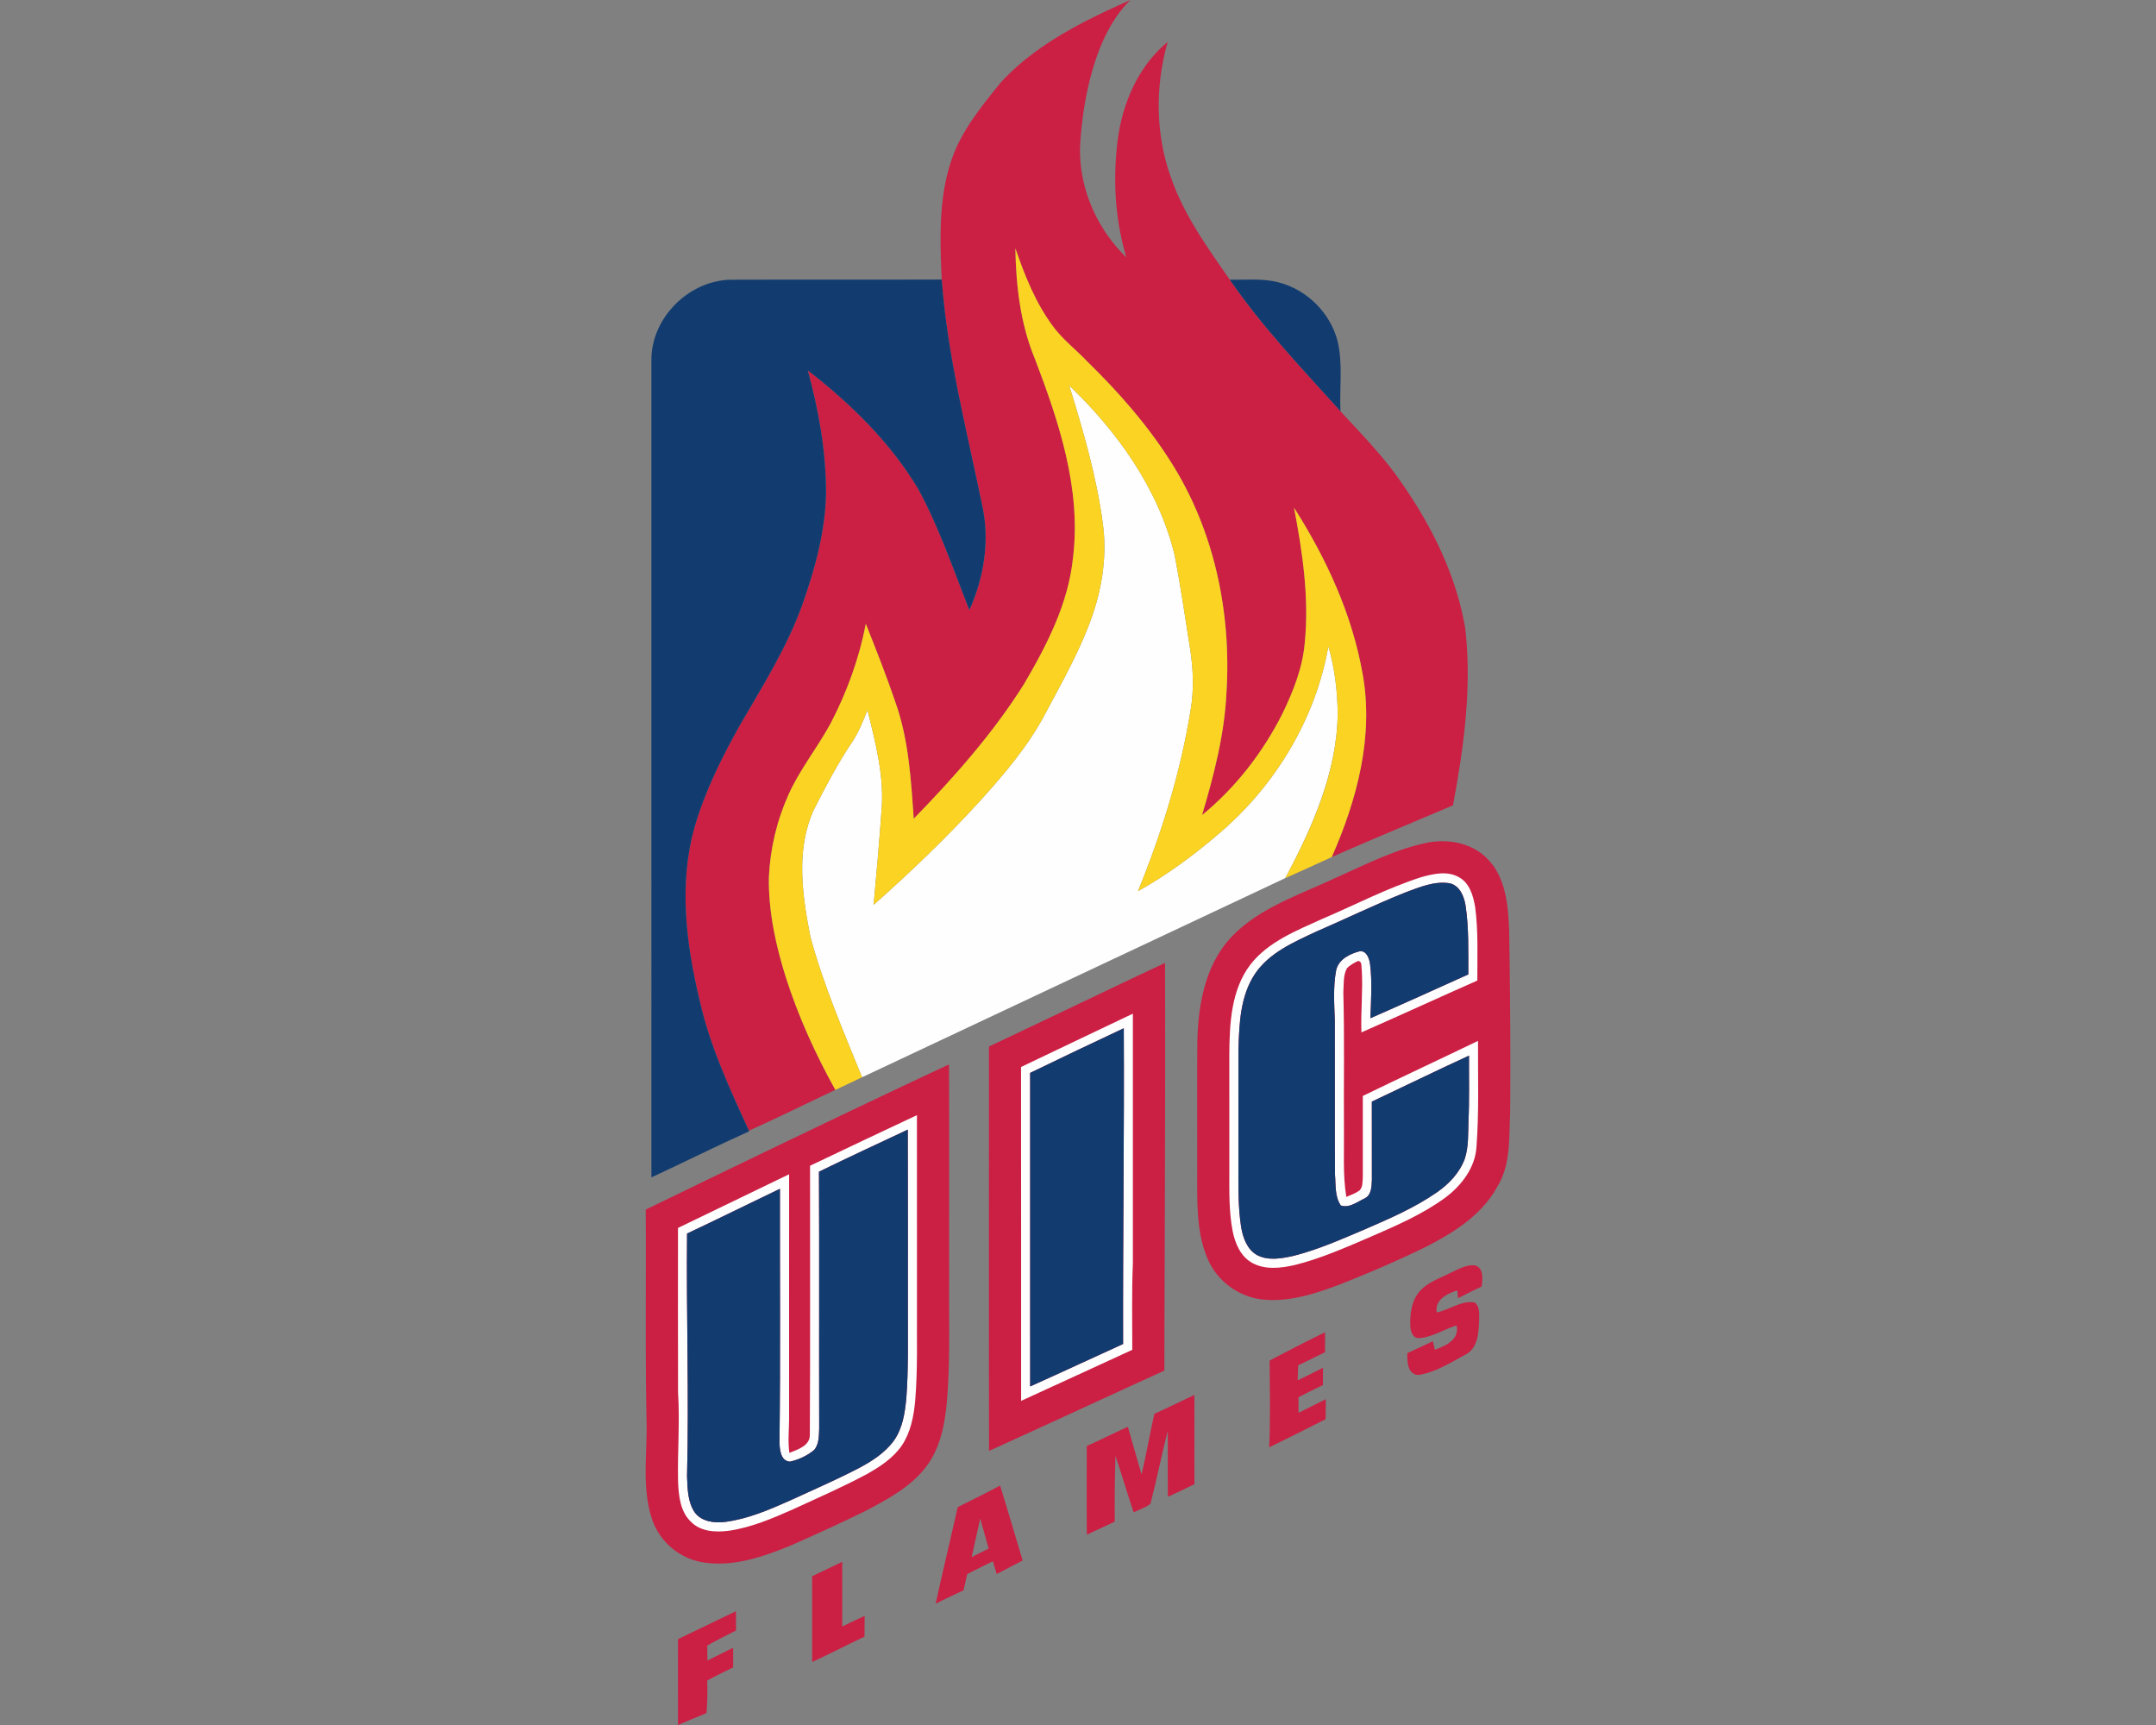 <svg xmlns="http://www.w3.org/2000/svg" xml:space="preserve" width="2000" height="1600"
     style="shape-rendering:geometricPrecision;text-rendering:geometricPrecision;image-rendering:optimizeQuality;fill-rule:evenodd;clip-rule:evenodd"><rect width="100%" height="100%" fill="#808080" stroke="none"/><path d="M888.42 1397.93c13.15-6.64 26.4-13.02 39.34-20.04 7.1 23.13 13.95 46.33 20.92 69.52-8.03 4.14-15.99 8.42-24.08 12.52-1.2-3.94-2.39-7.91-3.58-11.8-7.99 3.92-15.97 7.83-23.83 11.98-1.06 5-2.21 10.04-3.45 15.04-8.66 3.94-17.24 8.12-25.78 12.34 6.59-29.9 13.7-59.69 20.46-89.56zm-289.4-275.97c93.5-45.43 187.16-90.57 281.31-134.68.24 66.79.03 133.59.11 200.39-.31 37.54 1.11 75.17-2.08 112.61-1.97 21.08-6.17 43.04-19.31 60.26-14.14 18.62-35.27 29.79-55.47 40.55-22.79 11.23-45.92 21.76-69.15 32.03-25.86 10.63-53.89 20.56-82.25 16.02-21.68-3.4-40.58-19.39-47.38-40.29-9.72-29.59-4.17-61.15-5.05-91.64-1.27-65.06-.34-130.17-.73-195.25zm318.37-151.25c54.53-25.7 108.77-51.91 163.33-77.56.39 126.05-.31 252.09-.62 378.14-54.25 24.74-108.31 49.84-162.61 74.47-.26-125.01-.05-250.04-.1-375.05zm404.94-188.74c20.2-4.41 43.1-.47 57.78 14.96 17.03 17.55 18.93 43.53 19.88 66.69.86 56.19 1.33 112.41.89 168.6-1.17 22.89.77 47.6-11.67 67.98-14.34 26.74-41 43.38-67.26 56.66-25.99 12.71-52.62 24.09-79.53 34.69-22.43 8.43-46.18 16.18-70.48 13.85-22.3-2.13-42.78-16.93-51.52-37.57-10.43-23.88-9.78-50.56-9.85-76.08.13-42.29-.26-84.58.18-126.87.83-33.95 7.57-70.4 31.71-95.92 25.54-26.71 61.63-38.38 94.25-53.72 28.01-12.32 55.52-26.71 85.62-33.27zM928.41 76.44c32.64-35.42 76.88-57.15 120.26-76.44-16.15 15.69-26.06 36.54-33.03 57.64-7.94 25.02-12.14 51.11-13.67 77.27-1.5 38.74 15.25 77.02 42.92 103.85-9.83-32.7-12.32-67.34-8.9-101.23 3.19-36.95 18.02-74.55 47.19-98.58-11.79 41.56-11.38 86.76 3.69 127.44 12.05 34.1 33.52 63.58 53.93 93.04 30.18 43.87 67.11 82.53 102.66 122 19.05 20.77 38.99 40.92 55.12 64.15 29.04 41.15 52.38 87.64 60.68 137.69 6.22 54.68-1.38 109.94-11.44 163.72-37.52 15.92-75.14 31.58-112.45 47.99 23.33-52.84 39.18-111.86 28.67-169.79-9.69-55.28-33.63-107.21-63.65-154.28 7.9 41.23 14.18 83.47 9.95 125.53-1.97 23.1-10.73 44.91-20.74 65.6-18.13 35.91-43.35 68.51-74.52 94 10.91-36.9 20.74-74.53 22.61-113.13 4.82-74.71-11.41-151.93-52.1-215.33-21.44-33.76-48.04-63.94-76.57-91.84-10.94-11.56-23.88-21.26-33.13-34.31-15.59-21.39-25.42-46.2-33.97-71.07.59 34.82 4.69 70.19 18.15 102.58 22.3 58.37 42.99 120.47 35.37 183.82-4.18 42.6-24.17 81.39-45.51 117.74-28.73 45.69-64.77 86.32-102.32 124.91-2.54-36.36-4.64-73.44-17.01-108.08-8.32-24.55-17.87-48.67-27.46-72.76-6.09 32.16-17.45 63.17-32.49 92.18-12.29 22.72-28.81 43-39.36 66.7-10.84 24.19-16.96 50.51-18.05 77.01-.36 31.37 6.41 62.38 15.79 92.18 11.59 36.25 27.41 71.07 45.9 104.29-26.76 12.55-53.23 25.72-80.18 37.83-17.86-39-36.14-78.33-45.63-120.42-12.6-52.4-19.68-108.31-4.83-161.05 9.52-32.9 24.82-63.79 41.47-93.61 21.49-37.08 44.67-73.64 59.04-114.27 11.59-33.09 21-67.55 21.47-102.84-.03-38.27-6.87-76.23-16.93-113.05 39.77 30.88 76.64 66.87 102.63 110.33 19.31 35.73 32.36 74.37 47.29 112.04 13.46-30.08 19.09-64.17 11.96-96.64-14.24-69.62-32.36-138.8-37.63-209.93-1.79-41.02-3.37-84.24 13.67-122.62 10.19-22.27 25.9-41.33 41.15-60.26zm417.08 1104.2c7.1-3.27 14.49-7.7 22.58-7 8.56 2.33 7.13 12.86 6.38 19.68-7.39 3.42-14.62 7.1-21.88 10.78-.16-1.81-.52-5.44-.7-7.25-9.36 3.08-20.98 8.5-19.09 20.48 11.85-2.41 22.51-11.2 35.09-9.28 4.92 3.57 4.25 10.55 4.25 15.94-.47 11.83-.93 26.61-13.07 32.7-13.74 7.34-27.54 16.21-43.17 18.64-10.32-.28-10.5-12.65-10.4-20.25 7.96-3.58 15.82-7.34 23.7-11.07.47 2 1.35 5.94 1.81 7.94 9.99-3.66 23.06-9.26 20.18-22.54-11.77 3.53-22.46 10.94-34.93 11.77-6.09-.05-7.78-6.71-7.96-11.59-.44-11.33 1.24-23.88 9.28-32.51 7.58-8.04 18.34-11.54 27.93-16.44zm-167.69 81.31c17.01-8.92 34.05-17.81 51.34-26.16.05 6.15.05 12.29-.02 18.44-8.3 4.02-16.49 8.27-24.9 12.13-.15 4.67-.33 9.31-.44 14 7.89-3.83 15.69-7.77 23.52-11.69-.05 5.34-.08 10.68-.1 16.05a787.74 787.74 0 0 0-22.72 11.33c.06 4.8.08 9.57.11 14.39 8.45-4.17 16.85-8.4 25.28-12.62 0 6.17-.05 12.34-.18 18.53-17.4 8.8-34.8 17.56-52.3 26.12 1.09-26.82.57-53.68.41-80.52zm-106.91 49.35c12.5-5.5 24.66-11.67 37.06-17.37.13 27.56-.06 55.12.07 82.69-8.11 4.07-16.36 7.93-24.63 11.69-.15-20.41 0-40.84-.08-61.25-5.81 22.51-10.24 45.38-16.2 67.84-4.62 3.55-10.27 5.36-15.46 7.85-5.86-17.37-11.02-35-16.9-52.37-.6 20.3-.86 40.63-.65 60.96-8.56 4.17-17.27 8.03-25.88 12.13-.18-27.41-.08-54.84-.05-82.25 12.78-5.75 25.33-12 38.09-17.81 4.28 14.7 8.35 29.48 12.73 44.18 4.38-18.69 7.65-37.6 11.9-56.29zm-317.51 150.76c9.23-4.57 18.59-8.87 27.88-13.38.02 19.99 0 39.98.02 59.97 6.9-3.32 13.8-6.64 20.8-9.77-.05 6.4-.08 12.8-.16 19.24-16.28 7.59-32.2 15.92-48.54 23.41v-79.47zm-124.44 58.36c17.87-8.76 35.89-17.21 53.76-26 .02 5.96.05 11.92.07 17.94-8.97 4.54-17.99 9-26.73 14 .05 4.62.1 9.26.16 13.9 7.96-3.97 15.92-7.96 23.85-11.9.08 6.07.08 12.16.03 18.28-8.12 3.86-16.18 7.8-24.07 12.16.34 10.06.21 20.12-.67 30.18-8.84 3.61-17.63 7.31-26.42 11.02.02-26.52-.03-53.05.02-79.58zm272.45-76.2c5.26-2.62 10.53-5.22 15.76-7.86-2.72-9.28-5.23-18.62-7.85-27.93-2.57 11.93-5.34 23.83-7.91 35.79z" style="fill:#cc1f44;fill-rule:nonzero"/>
    <path d="M751.44 1081.28c32.98-15.82 66.09-31.33 99.15-46.94.03 58.86.03 117.75.03 176.64-.24 29.56.83 59.14-1.69 88.62-1.35 14.29-4.2 28.97-12.31 41.08-8.12 11.87-20.49 19.91-32.86 26.81-22.35 11.95-45.61 22.04-68.58 32.67-19.01 8.38-38.43 16.67-59.12 19.68-12.03 1.58-26.06.91-35.08-8.32-9.99-9.41-11.39-24.09-11.98-37.03-.6-27.67 1.73-55.33 0-83-.19-50.82-.06-101.67-.06-152.52 34.33-16.67 68.72-33.19 103.07-49.79-.07 76.06-.02 152.13-.02 228.19-.16 10.06-1.17 20.17.28 30.23 7.91-3.19 19.56-6.69 18.96-17.35.49-82.97.08-166 .21-248.97zm48.23-82.07c-17.4-42.84-35.79-85.55-47.92-130.25-7.55-38.69-13.82-81.11 3.34-118.19 10.87-21.39 22.04-42.7 35.45-62.62 6.09-9.18 10.21-19.42 14.13-29.66 7.52 30.6 15.87 61.92 13.02 93.71-2.03 29.04-4.62 58.03-7.26 87.02 34.17-30.21 67.15-61.87 97.96-95.55 23.21-25.65 46-52.28 62.02-83.16 15.54-29.22 32.03-58.19 42.92-89.56 9.46-27.49 13.69-57.1 9.59-86.04-5.86-43.43-18.15-85.67-31.11-127.41 44.78 42.83 82.61 95.75 97.67 156.64 5.71 29.14 9.91 58.57 14.55 87.9 2.93 18.93 3.68 38.25.34 57.18-9.34 57.53-26.74 113.52-48.75 167.4 27.23-15.25 52.48-33.92 76.1-54.27 51.53-44.16 88.74-105.77 100.51-172.85 5.86 20.07 8.45 41.02 8.66 61.92-.36 54.05-23.58 106.13-48.57 153.04L799.67 999.21zm518.44-185.51c11.23-3.18 24.19-6.22 35.03-.2 10.16 5.36 13.53 17.47 15.32 28.03 2.93 22.53 1.92 45.3 1.97 67.96-35.91 15.89-71.59 32.28-107.53 48.1-.67-19.37 1.48-38.69.34-58.01-.65-2.95.73-7.54-3.32-8.32-3.73 1.82-7.54 3.79-10.45 6.85-3.66 6.82-2.8 14.88-3.34 22.35 1.16 42.34.28 84.68.57 127.05.31 20.88-1.17 41.93 2.2 62.68 4.15-1.82 8.56-3.3 12.27-5.99 3.16-3.24 2.67-8.22 3.03-12.37.05-25.1-.03-50.2 0-75.3 35.5-17.27 71.31-33.92 106.88-51.08-.18 32.62 1.01 65.29-1.4 97.83-1.01 19.52-13.84 36.3-29.01 47.61-21.42 15.66-45.98 26.19-70.17 36.69-22.71 9.75-45.48 19.81-69.54 25.8-12.97 2.93-27.51 4.67-39.6-2.13-10.55-5.94-15.61-17.92-17.89-29.25-3.53-18.28-3.11-36.97-3.09-55.51-.02-36.23.03-72.48-.02-108.73.23-28.52 1.63-59.64 19.68-83.23 16.67-21.26 42.76-31.4 66.64-42.27 30.44-12.94 59.87-28.42 91.43-38.56zm-14.81 14.21c-27.9 11.15-54.92 24.35-82.48 36.25-20.82 9.78-43.54 19.53-56.79 39.34-13.4 20.28-14.44 45.46-15.17 68.95-.13 34.56-.02 69.13-.05 103.69.08 20.69-.67 41.54 2.52 62.05 1.68 9.83 5.42 20.49 14.49 25.8 10.5 5.68 22.98 3.32 34.07.88 22.9-5.78 44.53-15.48 66.23-24.63 23-10.01 46.26-19.99 66.92-34.38 11.15-7.76 21.06-18.15 25.78-31.12 3.63-11.25 3.03-23.26 3.39-34.93.96-20.22.37-40.45.5-60.7-30.21 13.9-60.06 28.5-90.13 42.68.07 24.14.05 48.28.05 72.45-.29 6.17-.31 14.24-6.8 17.35-6.82 3.19-14.18 9.23-22.04 6.51-5.75-8.38-4.56-19.17-5.42-28.79-.26-47.63.03-95.24-.13-142.87-.54-15.45-1.66-31.14 1.22-46.44 2.23-10.29 12.97-15.48 22.3-17.79 6.33-.02 8.4 7.05 9.18 12.16 2.05 16.6.86 33.4.31 50.07 30.37-13.3 60.58-26.99 90.81-40.63-.03-21.31.62-42.78-2.54-63.94-1.38-8.48-5.37-18.39-14.63-20.59-14.44-2.36-28.34 3.76-41.59 8.63zM947.16 989.67c34.53-16.57 69.18-32.96 103.74-49.45.05 77.22.03 154.46 0 231.68-1.11 26.68-.52 53.39-.54 80.1-34.31 15.92-68.77 31.5-103.13 47.35-.07-103.23.08-206.46-.07-309.68zm8.45 5.47c.05 96.95 0 193.87.02 290.83 28.84-12.92 57.44-26.3 86.2-39.37-.26-97.65 1.16-195.25.64-292.87-29.01 13.66-58 27.38-86.86 41.41zm-195.9 91.66c.39 79.4 0 158.77.21 238.16-.32 6.75 0 14.6-4.78 20.02-6.43 5.29-14.26 9-22.42 10.74-8.54-.65-9.34-10.95-9.65-17.51 1.04-78.49.28-157.05.44-235.57-28.73 13.82-57.33 27.9-86.17 41.54-.77 75.02 1.9 150-.02 225 .49 11.48.47 24.03 7.29 33.86 6.48 8.45 18.28 9.85 28.18 8.58 20.93-2.72 40.53-11.17 59.67-19.65 21.28-9.83 42.86-19.14 63.68-29.93 12.45-6.56 24.79-14.36 33.16-25.93 8.07-11.43 10.17-25.72 11.46-39.33 2.03-26.84 1.33-53.78 1.43-80.67-.05-56.11.13-112.22-.08-168.34-27.53 12.89-55.1 25.73-82.4 39.03z"
          style="fill:#fefefe;fill-rule:nonzero"/>
    <path d="M941.92 230.36c8.55 24.87 18.38 49.68 33.97 71.07 9.25 13.05 22.19 22.75 33.13 34.31 28.53 27.9 55.13 58.08 76.57 91.84 40.69 63.4 56.92 140.62 52.1 215.33-1.87 38.6-11.7 76.23-22.61 113.13 31.17-25.49 56.39-58.09 74.52-94 10.01-20.69 18.77-42.5 20.74-65.6 4.23-42.06-2.05-84.3-9.95-125.53 30.02 47.07 53.96 99 63.65 154.28 10.51 57.93-5.34 116.95-28.67 169.79-14.27 6.69-28.66 13.05-43.05 19.48 25.28-47.3 48.21-98.46 48.57-153.04-.21-20.9-2.8-41.85-8.66-61.92-11.77 67.08-48.98 128.69-100.51 172.85-23.62 20.35-48.87 39.02-76.1 54.27 22.01-53.88 39.41-109.87 48.75-167.4 3.34-18.93 2.59-38.25-.34-57.18-4.64-29.33-8.84-58.76-14.55-87.9-15.06-60.89-52.89-113.81-97.67-156.64 12.96 41.74 25.25 83.98 31.11 127.41 4.1 28.94-.13 58.55-9.59 86.04-10.89 31.37-27.38 60.34-42.92 89.56-16.02 30.88-38.81 57.51-62.02 83.16-30.81 33.68-63.79 65.34-97.96 95.55 2.64-28.99 5.23-57.98 7.26-87.02 2.85-31.79-5.5-63.11-13.02-93.71-3.92 10.24-8.04 20.48-14.13 29.66-13.41 19.92-24.58 41.23-35.45 62.62-17.16 37.08-10.89 79.5-3.34 118.19 12.13 44.7 30.52 87.41 47.92 130.25-8.28 3.89-16.5 7.83-24.74 11.72-18.49-33.22-34.31-68.04-45.9-104.29-9.38-29.8-16.15-60.81-15.79-92.18 1.09-26.5 7.21-52.82 18.05-77.01 10.55-23.7 27.07-43.98 39.36-66.7 15.04-29.01 26.4-60.02 32.49-92.18 9.59 24.09 19.14 48.21 27.46 72.76 12.37 34.64 14.47 71.72 17.01 108.08 37.55-38.59 73.59-79.22 102.32-124.91 21.34-36.35 41.33-75.14 45.51-117.74 7.62-63.35-13.07-125.45-35.37-183.82-13.46-32.39-17.56-67.76-18.15-102.58z"
          style="fill:#fbd322;fill-rule:nonzero"/>
    <path d="M604.28 331.93c1.07-38.4 35.37-71.8 73.67-72.48 65.22-.23 130.43.06 195.64-.13 5.27 71.13 23.39 140.31 37.63 209.93 7.13 32.47 1.5 66.56-11.96 96.64-14.93-37.67-27.98-76.31-47.29-112.04-25.99-43.46-62.86-79.45-102.63-110.33 10.06 36.82 16.9 74.78 16.93 113.05-.47 35.29-9.88 69.75-21.47 102.84-14.37 40.63-37.55 77.19-59.04 114.27-16.65 29.82-31.95 60.71-41.47 93.61-14.85 52.74-7.77 108.65 4.83 161.05 9.49 42.09 27.77 81.42 45.63 120.42l.26.54c-30.49 13.7-60.39 28.73-90.73 42.79V331.93zm155.43 754.87c27.3-13.3 54.87-26.14 82.4-39.03.21 56.12.03 112.23.08 168.34-.1 26.89.6 53.83-1.43 80.67-1.29 13.61-3.39 27.9-11.46 39.33-8.37 11.57-20.71 19.37-33.16 25.93-20.82 10.79-42.4 20.1-63.68 29.93-19.14 8.48-38.74 16.93-59.67 19.65-9.9 1.27-21.7-.13-28.18-8.58-6.82-9.83-6.8-22.38-7.29-33.86 1.92-75-.75-149.98.02-225 28.84-13.64 57.44-27.72 86.17-41.54-.16 78.52.6 157.08-.44 235.57.31 6.56 1.11 16.86 9.65 17.51 8.16-1.74 15.99-5.45 22.42-10.74 4.78-5.42 4.46-13.27 4.78-20.02-.21-79.39.18-158.76-.21-238.16zm195.9-91.66c28.86-14.03 57.85-27.75 86.86-41.41.52 97.62-.9 195.22-.64 292.87-28.76 13.07-57.36 26.45-86.2 39.37-.02-96.96.03-193.88-.02-290.83zm347.69-167.23c13.25-4.87 27.15-10.99 41.59-8.63 9.26 2.2 13.25 12.11 14.63 20.59 3.16 21.16 2.51 42.63 2.54 63.94-30.23 13.64-60.44 27.33-90.81 40.63.55-16.67 1.74-33.47-.31-50.07-.78-5.11-2.85-12.18-9.18-12.16-9.33 2.31-20.07 7.5-22.3 17.79-2.88 15.3-1.76 30.99-1.22 46.44.16 47.63-.13 95.24.13 142.87.86 9.62-.33 20.41 5.42 28.79 7.86 2.72 15.22-3.32 22.04-6.51 6.49-3.11 6.51-11.18 6.8-17.35 0-24.17.02-48.31-.05-72.45 30.07-14.18 59.92-28.78 90.13-42.68-.13 20.25.46 40.48-.5 60.7-.36 11.67.24 23.68-3.39 34.93-4.72 12.97-14.63 23.36-25.78 31.12-20.66 14.39-43.92 24.37-66.92 34.38-21.7 9.15-43.33 18.85-66.23 24.63-11.09 2.44-23.57 4.8-34.07-.88-9.07-5.31-12.81-15.97-14.49-25.8-3.19-20.51-2.44-41.36-2.52-62.05.03-34.56-.08-69.13.05-103.69.73-23.49 1.77-48.67 15.17-68.95 13.25-19.81 35.97-29.56 56.79-39.34 27.56-11.9 54.58-25.1 82.48-36.25zm-162.5-568.48c15.25.26 30.83-1.45 45.74 2.59 25.9 6.82 47.37 28.11 54.17 54.04 5.18 21.37 1.76 43.61 2.75 65.37-35.55-39.47-72.48-78.13-102.66-122z"
          style="fill:#123c6f;fill-rule:nonzero"/></svg>